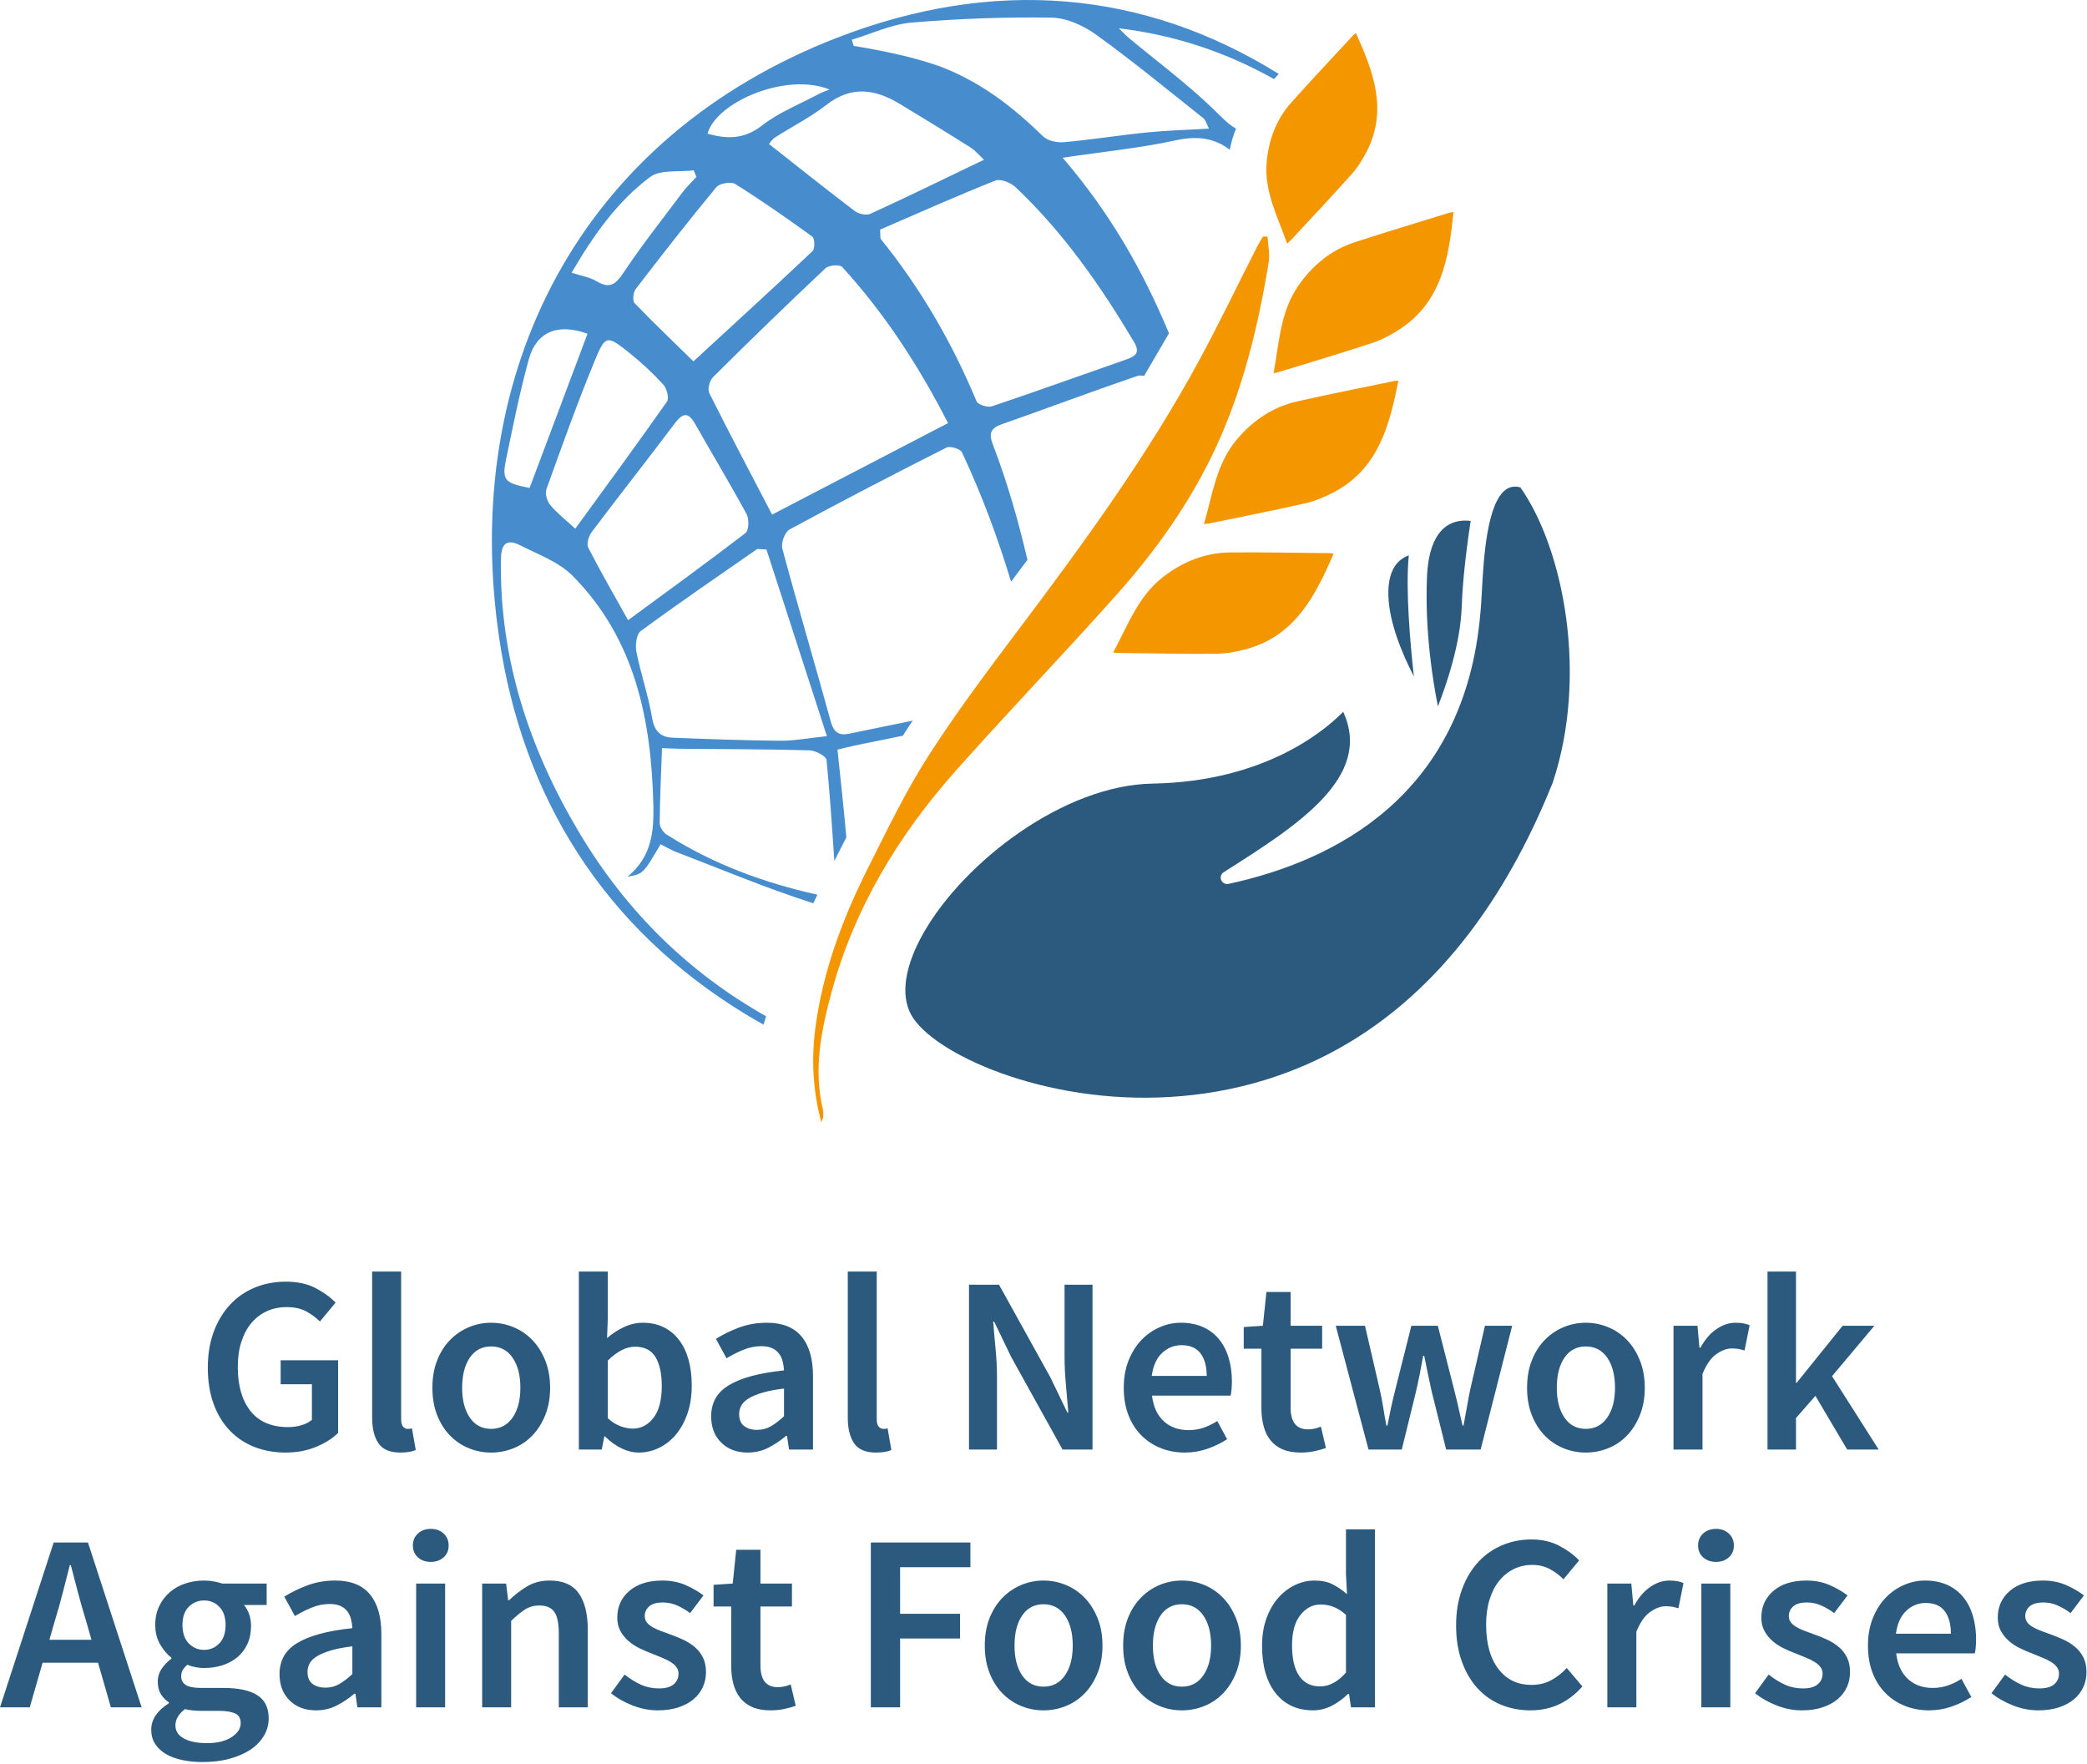 <svg width="839" height="709" viewBox="0 0 839 709" fill="none" xmlns="http://www.w3.org/2000/svg">
<g clip-path="url(#clip0_34_24)">
<path fill-rule="evenodd" clip-rule="evenodd" d="M463.312 315.005C508.256 314.221 532.413 293.861 539.984 286.144C552.079 312.497 521.516 331.872 491.938 350.631C490.874 351.292 490.449 352.636 490.93 353.778C491.4 354.943 492.61 355.592 493.853 355.323C536.613 346.117 588.881 319.765 595.119 246.52L595.276 244.829C595.455 242.937 595.578 240.417 595.746 237.482C596.407 225.107 597.661 202.058 605.523 196.705C607.147 195.619 608.995 195.35 611.213 195.932C628.818 221.03 638.439 271.977 624.204 314.636C584.356 413.807 518.582 438.088 470.424 440.966C419.645 444.079 374.78 423.416 366.28 407.905C361.867 399.875 363.771 387.948 371.656 374.363C387.94 346.308 427.608 315.632 463.312 315.005ZM573.65 232.25C574.053 221.834 576.707 214.857 581.523 211.486C584.043 209.728 586.831 209.269 589.082 209.269C589.878 209.269 590.617 209.313 591.222 209.403C590.314 215.361 588.052 231.029 587.638 243.696C587.156 258.558 581.657 274.808 578.062 283.947C575.957 273.475 572.798 253.641 573.65 232.25ZM562.038 226.01C563.438 224.542 565.028 223.714 566.361 223.255C564.995 236.694 566.887 258.219 568.388 271.905C563.875 263.158 558.521 250.593 558.152 239.718C557.916 233.547 559.227 228.944 562.038 226.01Z" fill="#2B5A7E"/>
<path d="M203.566 184.062C206.343 170.746 208.997 157.385 212.637 144.293C215.706 133.283 224.307 129.868 236.19 134.157C228.305 155.167 220.6 175.674 212.906 196.146C202.67 194.164 201.673 193.1 203.566 184.062ZM261.377 71.149C265.544 68.046 272.947 69.245 278.871 68.472C279.229 69.357 279.599 70.242 279.969 71.115C278.087 73.176 276.038 75.102 274.38 77.32C266.372 87.993 258.074 98.487 250.693 109.563C247.513 114.345 245.138 116.227 239.83 113.057C237.164 111.444 233.827 110.952 229.795 109.63C238.508 94.724 248.016 81.105 261.377 71.149ZM333.457 35.993C331.979 36.609 330.434 37.102 329.022 37.853C321.373 41.94 313.063 45.199 306.321 50.463C299.131 56.085 292.243 55.906 284.426 53.745C287.987 40.899 316.289 28.949 333.457 35.993ZM361.68 41.75C371.233 47.507 380.742 53.33 390.149 59.288C392.232 60.599 393.856 62.637 395.57 64.216C379.711 71.832 364.894 79.089 349.909 85.954C348.274 86.716 345.138 85.988 343.582 84.801C332.169 76.144 320.981 67.206 309.177 57.911C309.278 57.788 310.207 56.175 311.585 55.268C318.439 50.833 325.864 47.137 332.27 42.142C342.283 34.325 351.847 35.803 361.68 41.75ZM366.44 9.081C385.132 7.502 403.969 6.808 422.717 7.088C428.799 7.188 435.63 10.302 440.704 13.975C455.476 24.626 469.554 36.24 483.822 47.574C484.718 48.268 485.009 49.735 486.017 51.706C477.113 52.233 469.05 52.434 461.064 53.241C449.955 54.361 438.901 56.153 427.78 57.149C425.002 57.407 421.194 56.623 419.335 54.82C407.676 43.464 395.57 33.899 379.879 27.471C379.879 27.471 368.411 22.487 343.19 18.455C342.943 17.626 342.686 16.798 342.439 15.969C350.425 13.583 358.309 9.775 366.44 9.081ZM455.901 137.494C458.455 141.817 456.484 143.217 452.743 144.517C434.757 150.777 416.838 157.273 398.773 163.332C397.059 163.914 393.173 162.705 392.613 161.361C382.78 137.808 370.147 115.958 354.098 96.101C353.829 95.754 353.997 95.048 353.807 92.305C369.173 85.663 384.549 78.798 400.173 72.582C402.267 71.753 406.411 73.467 408.36 75.337C427.533 93.48 442.462 114.916 455.901 137.494ZM310.386 206.864C301.774 190.322 293.251 174.24 285.12 157.967C284.359 156.41 285.311 152.939 286.677 151.583C301.539 136.811 316.591 122.196 331.867 107.827C333.189 106.573 337.59 106.248 338.576 107.334C355.767 126.138 369.464 147.328 381.122 170.085C357.178 182.539 333.827 194.679 310.386 206.864ZM332.427 295.934C324.722 296.729 319.2 297.826 313.679 297.782C299.254 297.647 284.829 297.121 270.404 296.55C265.409 296.359 263.013 293.795 262.117 288.396C260.638 279.571 257.637 271.015 255.879 262.212C255.341 259.524 255.789 255.022 257.525 253.734C272.879 242.434 288.626 231.671 304.272 220.796C304.619 220.539 305.324 220.796 308.124 220.897C315.908 244.92 323.904 269.637 332.427 295.934ZM236.459 220.124C235.697 218.635 236.671 215.488 237.859 213.897C248.856 199.293 260.179 184.935 271.177 170.32C274.358 166.098 276.586 165.336 279.465 170.443C286.319 182.55 293.52 194.466 300.139 206.685C301.203 208.656 301.068 213.214 299.713 214.267C284.191 226.183 268.332 237.663 252.496 249.31C247.098 239.623 241.532 229.991 236.459 220.124ZM255.52 116.249C266.137 102.418 276.866 88.665 287.987 75.236C289.287 73.68 293.901 72.918 295.592 73.982C306.187 80.623 316.457 87.78 326.57 95.127C327.566 95.855 327.656 100.01 326.637 100.962C310.666 116.036 294.427 130.853 278.77 145.267C271.278 137.942 263.035 130.08 255.139 121.882C254.232 120.942 254.523 117.548 255.52 116.249ZM221.239 203.045C219.951 201.5 219.01 198.464 219.648 196.717C225.92 179.269 232.18 161.786 239.236 144.651C243.358 134.65 244.141 134.751 252.989 141.84C257.883 145.748 262.509 150.049 266.72 154.674C268.108 156.198 269.049 160.117 268.108 161.473C256.248 178.373 243.996 195.015 231.262 212.531C227.454 209.014 223.982 206.327 221.239 203.045ZM306.937 411.893C307.295 410.773 307.631 409.653 307.99 408.545C277.337 391.23 251.948 366.882 232.584 334.236C212.615 300.548 200.923 264.9 201.359 225.511C201.415 219.464 202.86 216.025 209.3 219.296C216.479 222.958 224.677 225.914 230.153 231.436C255.453 256.948 261.881 289.572 262.665 323.932C262.889 334.337 261.96 344.506 252.284 352.413C258.533 351.338 258.533 351.338 265.566 339.376C267.616 340.407 269.643 341.65 271.827 342.49C290.138 349.512 308.27 357.139 326.906 363.097C326.928 363.097 326.928 363.097 326.939 363.119C327.387 362.235 327.779 361.339 328.227 360.465C328.362 360.185 328.485 359.928 328.619 359.659C307.06 354.877 286.711 347.384 268.008 335.49C266.63 334.605 265.208 332.478 265.208 330.932C265.275 321.188 265.756 311.445 266.137 300.738C268.086 300.817 270.987 300.973 273.876 301.007C291.056 301.175 308.236 301.153 325.405 301.634C327.835 301.701 332.136 303.952 332.281 305.52C333.603 319.027 334.521 332.567 335.406 346.13C337.008 342.938 338.632 339.78 340.244 336.61C339.225 324.918 337.892 313.248 336.672 301.354C339.248 300.738 341.342 300.178 343.447 299.741C349.954 298.409 356.472 297.087 362.979 295.754C363.237 295.34 363.483 294.903 363.752 294.489C364.771 292.887 365.869 291.308 366.91 289.696C358.399 291.443 349.876 293.179 341.364 294.937C337.03 295.822 335.137 294.31 333.928 289.875C327.6 266.748 320.735 243.755 314.508 220.572C313.903 218.344 315.482 213.897 317.364 212.878C338.217 201.556 359.295 190.636 380.484 179.929C381.951 179.19 386.084 180.456 386.722 181.844C394.651 198.722 401.102 216.104 406.467 233.844C408.662 230.909 410.846 227.998 413.041 225.063C409.401 209.339 404.921 193.805 399.109 178.585C397.485 174.352 398.146 172.168 402.625 170.589C420.881 164.172 439.013 157.351 457.324 151.102C457.996 150.867 458.948 150.923 459.933 151.147L469.946 133.989C459.642 109.305 446.707 86.134 427.208 63.41C443.996 60.89 458.567 59.512 472.757 56.388C481.817 54.394 488.716 55.794 494.383 60.218C494.954 57.261 495.772 54.417 496.914 51.718C493.487 49.802 490.732 46.678 487.551 43.632C477.035 33.496 465.186 24.716 453.919 15.342C452.452 14.121 451.164 12.699 449.787 11.377C472.622 14.11 493.252 21.165 512.168 31.794C512.806 31.099 513.433 30.405 514.072 29.722C459.62 -4.168 399.378 -9.096 336.862 15.039C233.267 55.033 184.93 149.523 200.665 256.399C210.129 320.696 242.753 372.997 299.736 407.716C302.11 409.172 304.518 410.538 306.937 411.893Z" fill="#478DCE"/>
<path fill-rule="evenodd" clip-rule="evenodd" d="M511.986 150.045C514.293 137.636 514.674 125.271 522.021 114.755C527.733 106.591 535.079 100.52 544.554 97.407C557.21 93.241 569.988 89.455 582.711 85.513C583.181 85.368 583.685 85.334 584.312 85.244C582.465 103.578 579.642 121.296 562.653 132.383C559.248 134.612 555.53 136.594 551.688 137.86C539.234 141.97 526.635 145.699 514.092 149.563C513.61 149.697 513.117 149.787 511.986 150.045ZM517.451 97.933C513.599 87.036 508.223 77.035 509.209 65.332C509.993 56.215 513.039 48.028 519.12 41.208C527.251 32.092 535.651 23.21 543.949 14.228C544.263 13.904 544.655 13.657 545.103 13.288C552.047 28.687 557.938 44.041 549.56 60.661C547.88 63.965 545.842 67.269 543.367 70.035C535.359 79.017 527.094 87.764 518.907 96.578C518.594 96.925 518.235 97.205 517.451 97.933ZM484.012 210.69C487.484 198.561 489.041 186.286 497.339 176.531C503.813 168.927 511.697 163.596 521.418 161.378C534.41 158.433 547.491 155.88 560.538 153.158C561.02 153.068 561.535 153.08 562.162 153.046C558.589 171.122 554.087 188.492 536.123 197.922C532.528 199.815 528.642 201.439 524.689 202.335C511.888 205.247 499.008 207.756 486.151 210.41C485.67 210.511 485.177 210.544 484.012 210.69ZM447.517 262.317C453.487 251.207 457.619 239.537 467.8 231.765C475.729 225.706 484.576 222.167 494.544 222.077C507.871 221.965 521.199 222.245 534.526 222.357C535.008 222.357 535.501 222.492 536.128 222.581C528.792 239.493 520.706 255.508 501.152 260.906C497.221 261.992 493.088 262.754 489.045 262.799C475.919 262.911 462.793 262.631 449.668 262.496C449.175 262.496 448.682 262.407 447.517 262.317ZM509.575 95.147C509.765 98.608 510.56 102.158 510.012 105.484C505.823 131.142 499.742 156.274 488.721 180.028C478.575 201.889 464.743 221.264 448.84 239.128C427.651 262.893 405.588 285.829 384.432 309.606C361.193 335.701 343.374 365.167 334.224 399.112C330.159 414.209 326.99 429.81 330.753 445.691C330.999 446.733 330.965 447.852 330.954 448.928C330.954 449.376 330.652 449.812 330.148 451.1C326.687 437.941 326.15 425.442 327.83 412.91C330.853 390.31 338.738 369.198 348.941 348.95C356.556 333.819 363.937 318.42 373.031 304.185C384.309 286.557 396.942 269.758 409.53 253.026C435.748 218.207 461.417 183.041 482.215 144.615C490.368 129.541 497.782 114.052 505.577 98.764C506.215 97.51 507.01 96.323 507.738 95.102C508.343 95.113 508.97 95.136 509.575 95.147Z" fill="#F39600"/>
<path fill-rule="evenodd" clip-rule="evenodd" d="M0 686.349L21.581 620.073H35.361L56.942 686.349H44.578L39.417 668.414H17.124L11.954 686.349H0ZM22.187 651.086L19.86 659.188H36.779L34.452 651.086C33.365 647.574 32.331 643.955 31.359 640.237C30.379 636.52 29.416 632.839 28.471 629.193H28.061C27.116 632.91 26.171 636.6 25.226 640.29C24.281 643.971 23.265 647.574 22.187 651.086ZM81.468 708.333C78.49 708.333 75.736 708.057 73.204 707.522C70.673 706.978 68.498 706.167 66.671 705.089C64.843 704.01 63.408 702.655 62.365 701.042C61.313 699.419 60.796 697.521 60.796 695.355C60.796 693.26 61.394 691.326 62.615 689.534C63.836 687.742 65.583 686.138 67.883 684.72V684.319C66.599 683.508 65.539 682.431 64.692 681.076C63.845 679.721 63.426 678.035 63.426 676.003C63.426 674.05 63.988 672.278 65.102 670.682C66.216 669.104 67.482 667.802 68.899 666.786V666.385C67.205 665.092 65.708 663.318 64.389 661.063C63.069 658.799 62.41 656.179 62.41 653.211C62.41 650.376 62.954 647.836 64.032 645.607C65.111 643.379 66.555 641.497 68.346 639.982C70.129 638.466 72.206 637.308 74.577 636.542C76.939 635.766 79.435 635.373 82.074 635.373C83.429 635.373 84.721 635.489 85.969 635.73C87.226 635.97 88.358 636.248 89.365 636.586H107.202V645.206H98.083C98.894 646.151 99.563 647.344 100.116 648.797C100.641 650.25 100.918 651.865 100.918 653.612C100.918 656.384 100.428 658.817 99.447 660.902C98.466 662.997 97.129 664.754 95.445 666.172C93.76 667.589 91.763 668.684 89.472 669.424C87.173 670.164 84.703 670.539 82.074 670.539C80.995 670.539 79.872 670.441 78.731 670.227C77.581 670.022 76.431 669.683 75.281 669.219C74.542 669.897 73.953 670.574 73.508 671.243C73.071 671.92 72.848 672.829 72.848 673.979C72.848 675.405 73.445 676.521 74.622 677.323C75.807 678.134 77.911 678.544 80.96 678.544H89.775C95.783 678.544 100.329 679.498 103.396 681.432C106.48 683.349 108.013 686.476 108.013 690.8C108.013 693.233 107.389 695.533 106.141 697.69C104.884 699.847 103.111 701.711 100.82 703.271C98.52 704.822 95.73 706.051 92.459 706.961C89.178 707.879 85.524 708.333 81.468 708.333ZM82.074 663.238C84.436 663.238 86.459 662.382 88.153 660.662C89.838 658.933 90.685 656.455 90.685 653.211C90.685 650.1 89.856 647.684 88.198 645.964C86.549 644.243 84.507 643.378 82.074 643.378C79.64 643.378 77.581 644.225 75.896 645.909C74.203 647.603 73.356 650.037 73.356 653.211C73.356 656.455 74.203 658.933 75.896 660.662C77.581 662.382 79.64 663.238 82.074 663.238ZM83.286 700.74C87.342 700.74 90.596 699.936 93.065 698.35C95.534 696.763 96.764 694.882 96.764 692.725C96.764 690.764 96.006 689.445 94.491 688.776C92.967 688.099 90.792 687.76 87.948 687.76H81.156C78.455 687.76 76.2 687.52 74.372 687.057C71.796 689.009 70.521 691.21 70.521 693.634C70.521 695.872 71.653 697.61 73.918 698.858C76.173 700.106 79.302 700.74 83.286 700.74ZM127.067 687.555C122.663 687.555 119.124 686.226 116.424 683.561C113.723 680.887 112.368 677.357 112.368 672.971C112.368 670.332 112.929 667.989 114.044 665.93C115.158 663.862 116.914 662.096 119.312 660.607C121.709 659.128 124.749 657.871 128.431 656.855C132.112 655.838 136.515 655.063 141.659 654.519C141.587 653.245 141.4 652.006 141.097 650.829C140.794 649.652 140.286 648.591 139.573 647.682C138.869 646.773 137.942 646.06 136.792 645.561C135.642 645.053 134.225 644.803 132.54 644.803C130.097 644.803 127.717 645.267 125.391 646.22C123.055 647.165 120.782 648.315 118.554 649.652L114.293 641.854C117.065 640.098 120.167 638.581 123.617 637.298C127.067 636.014 130.775 635.372 134.759 635.372C140.981 635.372 145.625 637.208 148.701 640.899C151.767 644.58 153.309 649.893 153.309 656.855V686.342H143.682L142.871 680.87H142.461C140.233 682.768 137.853 684.345 135.321 685.638C132.789 686.912 130.035 687.555 127.067 687.555ZM130.811 678.435C132.834 678.435 134.679 677.972 136.328 677.018C137.986 676.073 139.76 674.727 141.659 672.971V661.82C138.272 662.221 135.437 662.775 133.146 663.443C130.846 664.121 128.992 664.877 127.566 665.724C126.149 666.571 125.141 667.526 124.526 668.604C123.92 669.683 123.617 670.841 123.617 672.053C123.617 674.281 124.295 675.904 125.649 676.92C126.995 677.936 128.716 678.435 130.811 678.435ZM167.298 636.584H178.948V686.342H167.298V636.584ZM173.172 627.876C171.077 627.876 169.357 627.269 168.002 626.048C166.647 624.836 165.979 623.25 165.979 621.289C165.979 619.328 166.647 617.723 168.002 616.475C169.357 615.227 171.077 614.604 173.172 614.604C175.267 614.604 176.987 615.227 178.342 616.475C179.688 617.723 180.366 619.328 180.366 621.289C180.366 623.25 179.688 624.836 178.342 626.048C176.987 627.269 175.267 627.876 173.172 627.876ZM193.838 686.345V636.587H203.465L204.276 643.273H204.686C206.906 641.115 209.322 639.262 211.924 637.711C214.527 636.151 217.549 635.375 220.99 635.375C226.329 635.375 230.216 637.077 232.649 640.483C235.074 643.897 236.295 648.781 236.295 655.128V686.345H224.645V656.652C224.645 652.534 224.038 649.619 222.817 647.943C221.605 646.25 219.608 645.404 216.845 645.404C214.679 645.404 212.771 645.93 211.113 646.982C209.464 648.025 207.583 649.557 205.489 651.589V686.345H193.838ZM264.467 687.555C261.018 687.555 257.63 686.896 254.279 685.586C250.936 684.267 248.048 682.626 245.623 680.674L251.096 673.169C253.325 674.925 255.536 676.288 257.728 677.277C259.921 678.258 262.301 678.74 264.868 678.74C267.569 678.74 269.566 678.187 270.85 677.063C272.133 675.958 272.775 674.524 272.775 672.768C272.775 671.752 272.472 670.859 271.866 670.084C271.26 669.299 270.449 668.605 269.432 668.008C268.416 667.393 267.266 666.83 265.992 666.331C264.699 665.823 263.416 665.297 262.141 664.753C260.51 664.156 258.861 663.444 257.167 662.633C255.482 661.822 253.976 660.84 252.665 659.69C251.346 658.54 250.259 657.212 249.421 655.688C248.574 654.164 248.155 652.363 248.155 650.268C248.155 645.883 249.768 642.299 253.013 639.527C256.258 636.764 260.679 635.373 266.295 635.373C269.735 635.373 272.837 635.989 275.619 637.193C278.382 638.414 280.78 639.803 282.812 641.354L277.437 648.451C275.672 647.167 273.907 646.142 272.115 645.349C270.324 644.582 268.452 644.19 266.491 644.19C263.995 644.19 262.159 644.706 260.973 645.758C259.788 646.81 259.199 648.103 259.199 649.654C259.199 650.67 259.484 651.534 260.064 652.247C260.634 652.951 261.392 653.585 262.337 654.12C263.282 654.664 264.378 655.162 265.635 655.634C266.883 656.116 268.184 656.579 269.53 657.061C271.224 657.667 272.909 658.354 274.602 659.13C276.287 659.914 277.829 660.876 279.211 662.026C280.593 663.176 281.716 664.575 282.554 666.233C283.392 667.882 283.819 669.861 283.819 672.152C283.819 674.327 283.392 676.324 282.554 678.188C281.716 680.041 280.477 681.672 278.854 683.045C277.232 684.435 275.209 685.524 272.775 686.344C270.342 687.155 267.569 687.555 264.467 687.555ZM309.765 687.555C306.859 687.555 304.408 687.119 302.42 686.237C300.414 685.363 298.792 684.132 297.553 682.545C296.305 680.959 295.387 679.06 294.816 676.867C294.237 674.674 293.952 672.223 293.952 669.522V645.811H286.865V637.094L294.558 636.586L295.975 623.009H305.709V636.586H318.376V645.811H305.709V669.522C305.709 675.334 308.036 678.24 312.707 678.24C313.58 678.24 314.472 678.133 315.381 677.938C316.299 677.723 317.119 677.465 317.868 677.126L319.891 685.737C318.536 686.2 317.012 686.629 315.283 687.003C313.562 687.378 311.717 687.555 309.765 687.555ZM350.09 686.345V620.07H390.113V630.009H361.847V648.746H385.959V658.677H361.847V686.345H350.09ZM419.5 687.553C416.389 687.553 413.42 686.992 410.586 685.833C407.751 684.683 405.228 682.999 403.036 680.771C400.843 678.542 399.105 675.805 397.821 672.569C396.529 669.315 395.896 665.643 395.896 661.516C395.896 657.398 396.529 653.716 397.821 650.471C399.105 647.236 400.843 644.5 403.036 642.263C405.228 640.034 407.751 638.332 410.586 637.146C413.42 635.97 416.389 635.371 419.5 635.371C422.602 635.371 425.597 635.97 428.467 637.146C431.337 638.332 433.851 640.034 436.026 642.263C438.174 644.5 439.921 647.236 441.232 650.471C442.551 653.716 443.211 657.398 443.211 661.516C443.211 665.643 442.551 669.315 441.232 672.569C439.921 675.805 438.174 678.542 436.026 680.771C433.851 682.999 431.337 684.683 428.467 685.833C425.597 686.992 422.602 687.553 419.5 687.553ZM419.5 678.034C423.145 678.034 426.016 676.536 428.119 673.523C430.196 670.519 431.257 666.516 431.257 661.516C431.257 656.453 430.196 652.415 428.119 649.411C426.016 646.398 423.145 644.901 419.5 644.901C415.854 644.901 412.993 646.398 410.933 649.411C408.874 652.415 407.849 656.453 407.849 661.516C407.849 666.516 408.874 670.519 410.933 673.523C412.993 676.536 415.854 678.034 419.5 678.034ZM475.13 687.553C472.019 687.553 469.042 686.992 466.208 685.833C463.373 684.683 460.85 682.999 458.666 680.771C456.465 678.542 454.726 675.805 453.452 672.569C452.159 669.315 451.526 665.643 451.526 661.516C451.526 657.398 452.159 653.716 453.452 650.471C454.726 647.236 456.465 644.5 458.666 642.263C460.85 640.034 463.373 638.332 466.208 637.146C469.042 635.97 472.019 635.371 475.13 635.371C478.241 635.371 481.228 635.97 484.098 637.146C486.968 638.332 489.482 640.034 491.648 642.263C493.805 644.5 495.552 647.236 496.862 650.471C498.182 653.716 498.841 657.398 498.841 661.516C498.841 665.643 498.182 669.315 496.862 672.569C495.552 675.805 493.805 678.542 491.648 680.771C489.482 682.999 486.968 684.683 484.098 685.833C481.228 686.992 478.241 687.553 475.13 687.553ZM475.13 678.034C478.776 678.034 481.646 676.536 483.741 673.523C485.836 670.519 486.879 666.516 486.879 661.516C486.879 656.453 485.836 652.415 483.741 649.411C481.646 646.398 478.776 644.901 475.13 644.901C471.485 644.901 468.623 646.398 466.564 649.411C464.496 652.415 463.48 656.453 463.48 661.516C463.48 666.516 464.496 670.519 466.564 673.523C468.623 676.536 471.485 678.034 475.13 678.034ZM527.826 687.552C521.541 687.552 516.559 685.279 512.886 680.724C509.205 676.16 507.359 669.761 507.359 661.516C507.359 657.469 507.948 653.813 509.133 650.569C510.31 647.333 511.879 644.596 513.84 642.368C515.801 640.13 518.047 638.419 520.579 637.198C523.11 635.985 525.731 635.38 528.432 635.38C531.267 635.38 533.664 635.861 535.625 636.841C537.587 637.822 539.539 639.159 541.509 640.844L541.099 632.839V614.797H552.758V686.341H543.122L542.311 680.966H541.91C540.091 682.802 537.952 684.352 535.527 685.636C533.094 686.911 530.527 687.552 527.826 687.552ZM530.66 677.935C534.378 677.935 537.854 676.08 541.099 672.354V649.151C539.343 647.6 537.64 646.523 535.973 645.917C534.324 645.301 532.657 644.997 530.963 644.997C527.728 644.997 524.991 646.416 522.754 649.25C520.525 652.094 519.411 656.149 519.411 661.417C519.411 666.819 520.383 670.919 522.308 673.727C524.233 676.535 527.015 677.935 530.66 677.935ZM615.268 687.555C611.078 687.555 607.165 686.816 603.519 685.328C599.864 683.848 596.709 681.646 594.035 678.74C591.369 675.843 589.257 672.26 587.706 668.008C586.146 663.747 585.37 658.888 585.37 653.406C585.37 648.004 586.173 643.155 587.759 638.867C589.346 634.58 591.503 630.943 594.24 627.975C596.976 624.997 600.185 622.742 603.867 621.191C607.548 619.631 611.479 618.857 615.669 618.857C619.858 618.857 623.575 619.703 626.829 621.388C630.065 623.082 632.73 625.043 634.825 627.271L628.549 634.865C626.784 633.118 624.903 631.719 622.862 630.659C620.839 629.625 618.548 629.089 615.981 629.089C613.271 629.089 610.793 629.651 608.538 630.766C606.273 631.88 604.312 633.467 602.654 635.526C600.996 637.585 599.713 640.098 598.804 643.076C597.885 646.044 597.44 649.396 597.44 653.104C597.44 660.672 599.071 666.598 602.351 670.886C605.623 675.183 610.062 677.323 615.669 677.323C618.646 677.323 621.276 676.699 623.575 675.451C625.875 674.203 627.97 672.563 629.86 670.539L636.144 677.938C633.434 681.039 630.35 683.429 626.873 685.078C623.388 686.727 619.52 687.555 615.268 687.555ZM646.17 686.345V636.587H655.806L656.617 645.404H657.018C658.766 642.159 660.905 639.68 663.41 637.951C665.897 636.231 668.464 635.375 671.102 635.375C673.465 635.375 675.363 635.714 676.781 636.391L674.748 646.526C673.875 646.25 673.046 646.045 672.315 645.911C671.566 645.777 670.666 645.706 669.587 645.706C667.626 645.706 665.567 646.464 663.41 647.988C661.244 649.503 659.381 652.161 657.839 655.94V686.345H646.17ZM683.965 636.584H695.607V686.342H683.965V636.584ZM689.848 627.876C687.754 627.876 686.033 627.269 684.678 626.048C683.323 624.836 682.655 623.25 682.655 621.289C682.655 619.328 683.323 617.723 684.678 616.475C686.033 615.227 687.754 614.604 689.848 614.604C691.943 614.604 693.655 615.227 695.01 616.475C696.364 617.723 697.033 619.328 697.033 621.289C697.033 623.25 696.364 624.836 695.01 626.048C693.655 627.269 691.943 627.876 689.848 627.876ZM724.388 687.555C720.947 687.555 717.551 686.896 714.217 685.586C710.866 684.267 707.977 682.626 705.553 680.674L711.017 673.169C713.246 674.925 715.456 676.288 717.658 677.277C719.842 678.258 722.231 678.74 724.807 678.74C727.499 678.74 729.496 678.187 730.779 677.063C732.063 675.958 732.705 674.524 732.705 672.768C732.705 671.752 732.402 670.859 731.795 670.084C731.18 669.299 730.369 668.605 729.362 668.008C728.346 667.393 727.187 666.83 725.912 666.331C724.629 665.823 723.345 665.297 722.061 664.753C720.439 664.156 718.781 663.444 717.096 662.633C715.412 661.822 713.905 660.84 712.586 659.69C711.267 658.54 710.188 657.212 709.341 655.688C708.503 654.164 708.076 652.363 708.076 650.268C708.076 645.883 709.707 642.299 712.943 639.527C716.178 636.764 720.608 635.373 726.224 635.373C729.656 635.373 732.767 635.989 735.53 637.193C738.311 638.414 740.709 639.803 742.742 641.354L737.367 648.451C735.602 647.167 733.828 646.142 732.045 645.349C730.253 644.582 728.381 644.19 726.42 644.19C723.924 644.19 722.079 644.706 720.894 645.758C719.717 646.81 719.129 648.103 719.129 649.654C719.129 650.67 719.414 651.534 719.993 652.247C720.555 652.951 721.322 653.585 722.266 654.12C723.202 654.664 724.308 655.162 725.565 655.634C726.804 656.116 728.114 656.579 729.46 657.061C731.154 657.667 732.829 658.354 734.523 659.13C736.217 659.914 737.75 660.876 739.132 662.026C740.522 663.176 741.636 664.575 742.483 666.233C743.33 667.882 743.74 669.861 743.74 672.152C743.74 674.327 743.33 676.324 742.483 678.188C741.636 680.041 740.406 681.672 738.784 683.045C737.17 684.435 735.138 685.524 732.705 686.344C730.271 687.155 727.499 687.555 724.388 687.555ZM775.475 687.555C772.026 687.555 768.817 686.958 765.83 685.781C762.862 684.605 760.259 682.901 758.031 680.673C755.802 678.435 754.064 675.726 752.807 672.508C751.559 669.299 750.944 665.636 750.944 661.518C750.944 657.471 751.586 653.815 752.87 650.57C754.153 647.335 755.856 644.589 757.986 642.37C760.117 640.132 762.559 638.413 765.331 637.201C768.103 635.988 770.938 635.372 773.835 635.372C777.213 635.372 780.191 635.953 782.758 637.094C785.325 638.243 787.473 639.866 789.203 641.961C790.914 644.055 792.216 646.559 793.098 649.456C793.972 652.362 794.408 655.535 794.408 658.985C794.408 660.126 794.355 661.214 794.266 662.221C794.159 663.237 794.043 664.048 793.909 664.654H762.292C762.826 669.12 764.404 672.552 767.007 674.941C769.601 677.339 772.935 678.542 776.982 678.542C779.139 678.542 781.153 678.221 783.008 677.579C784.871 676.938 786.716 676.047 788.534 674.888L792.492 682.188C790.121 683.739 787.491 685.023 784.576 686.039C781.67 687.055 778.631 687.555 775.475 687.555ZM762.194 656.758H784.282C784.282 652.907 783.453 649.884 781.804 647.682C780.137 645.489 777.597 644.393 774.147 644.393C771.17 644.393 768.567 645.445 766.347 647.531C764.11 649.626 762.728 652.702 762.194 656.758ZM819.432 687.555C816 687.555 812.603 686.896 809.261 685.586C805.909 684.267 803.03 682.626 800.596 680.674L806.061 673.169C808.289 674.925 810.5 676.288 812.702 677.277C814.894 678.258 817.274 678.74 819.85 678.74C822.542 678.74 824.539 678.187 825.832 677.063C827.106 675.958 827.748 674.524 827.748 672.768C827.748 671.752 827.445 670.859 826.839 670.084C826.224 669.299 825.413 668.605 824.405 668.008C823.389 667.393 822.23 666.83 820.965 666.331C819.672 665.823 818.389 665.297 817.114 664.753C815.483 664.156 813.825 663.444 812.14 662.633C810.455 661.822 808.958 660.84 807.63 659.69C806.31 658.54 805.241 657.212 804.394 655.688C803.547 654.164 803.128 652.363 803.128 650.268C803.128 645.883 804.75 642.299 807.986 639.527C811.222 636.764 815.661 635.373 821.268 635.373C824.709 635.373 827.811 635.989 830.592 637.193C833.355 638.414 835.753 639.803 837.785 641.354L832.41 648.451C830.654 647.167 828.88 646.142 827.089 645.349C825.306 644.582 823.425 644.19 821.464 644.19C818.968 644.19 817.132 644.706 815.955 645.758C814.761 646.81 814.172 648.103 814.172 649.654C814.172 650.67 814.458 651.534 815.037 652.247C815.599 652.951 816.365 653.585 817.31 654.12C818.264 654.664 819.36 655.162 820.608 655.634C821.856 656.116 823.158 656.579 824.504 657.061C826.197 657.667 827.873 658.354 829.567 659.13C831.26 659.914 832.802 660.876 834.184 662.026C835.566 663.176 836.68 664.575 837.527 666.233C838.374 667.882 838.792 669.861 838.792 672.152C838.792 674.327 838.374 676.324 837.527 678.188C836.68 680.041 835.45 681.672 833.827 683.045C832.214 684.435 830.182 685.524 827.748 686.344C825.315 687.155 822.542 687.555 819.432 687.555Z" fill="#2B5A7E"/>
<path fill-rule="evenodd" clip-rule="evenodd" d="M114.751 583.924C110.294 583.924 106.158 583.175 102.334 581.696C98.519 580.207 95.212 578.014 92.413 575.108C89.605 572.202 87.421 568.628 85.87 564.367C84.319 560.115 83.543 555.248 83.543 549.775C83.543 544.373 84.354 539.524 85.968 535.236C87.59 530.949 89.81 527.312 92.609 524.343C95.408 521.366 98.724 519.111 102.539 517.56C106.354 516 110.463 515.225 114.849 515.225C119.582 515.225 123.585 516.08 126.856 517.81C130.136 519.53 132.819 521.473 134.914 523.63L128.63 531.234C126.945 529.612 125.064 528.239 123.005 527.125C120.946 526.019 118.361 525.458 115.259 525.458C112.282 525.458 109.599 526.019 107.201 527.125C104.803 528.239 102.744 529.834 101.023 531.894C99.303 533.953 97.966 536.466 97.021 539.435C96.067 542.412 95.595 545.755 95.595 549.472C95.595 557.04 97.306 562.967 100.72 567.255C104.125 571.543 109.18 573.691 115.865 573.691C117.755 573.691 119.547 573.432 121.231 572.924C122.925 572.425 124.307 571.694 125.394 570.749V556.46H112.825V546.833H135.93V576.017C133.702 578.255 130.742 580.118 127.061 581.642C123.379 583.166 119.279 583.924 114.751 583.924ZM160.961 583.924C156.763 583.924 153.83 582.676 152.137 580.18C150.452 577.675 149.605 574.261 149.605 569.938V511.169H161.264V570.553C161.264 571.97 161.532 572.969 162.076 573.539C162.61 574.11 163.19 574.395 163.796 574.395H164.554C164.794 574.395 165.142 574.333 165.614 574.199L167.139 582.908C165.588 583.585 163.529 583.924 160.961 583.924ZM197.439 583.928C194.328 583.928 191.36 583.349 188.516 582.199C185.681 581.058 183.168 579.365 180.966 577.136C178.773 574.908 177.035 572.171 175.751 568.926C174.468 565.682 173.826 562 173.826 557.882C173.826 553.764 174.468 550.082 175.751 546.838C177.035 543.593 178.773 540.856 180.966 538.628C183.168 536.4 185.681 534.697 188.516 533.511C191.36 532.335 194.328 531.738 197.439 531.738C200.541 531.738 203.527 532.335 206.406 533.511C209.276 534.697 211.79 536.4 213.956 538.628C216.113 540.856 217.852 543.593 219.171 546.838C220.49 550.082 221.15 553.764 221.15 557.882C221.15 562 220.49 565.682 219.171 568.926C217.852 572.171 216.113 574.908 213.956 577.136C211.79 579.365 209.276 581.058 206.406 582.199C203.527 583.349 200.541 583.928 197.439 583.928ZM197.439 574.399C201.085 574.399 203.955 572.893 206.05 569.889C208.144 566.885 209.196 562.883 209.196 557.882C209.196 552.819 208.144 548.781 206.05 545.768C203.955 542.764 201.085 541.267 197.439 541.267C193.784 541.267 190.932 542.764 188.873 545.768C186.813 548.781 185.788 552.819 185.788 557.882C185.788 562.883 186.813 566.885 188.873 569.889C190.932 572.893 193.784 574.399 197.439 574.399ZM256.813 583.923C254.514 583.923 252.205 583.37 249.878 582.247C247.543 581.133 245.332 579.537 243.238 577.443H242.934L241.918 582.711H232.701V511.168H244.352V529.611L244.049 537.918C246.135 536.091 248.417 534.611 250.886 533.462C253.355 532.312 255.869 531.741 258.436 531.741C261.547 531.741 264.31 532.329 266.744 533.515C269.177 534.692 271.236 536.385 272.921 538.578C274.614 540.771 275.898 543.427 276.781 546.529C277.654 549.64 278.091 553.117 278.091 556.967C278.091 561.228 277.503 565.026 276.317 568.368C275.131 571.711 273.563 574.537 271.61 576.837C269.649 579.127 267.385 580.883 264.818 582.096C262.251 583.317 259.586 583.923 256.813 583.923ZM254.38 574.296C257.696 574.296 260.459 572.861 262.688 569.991C264.925 567.12 266.039 562.842 266.039 557.172C266.039 552.172 265.184 548.294 263.499 545.522C261.814 542.75 259.078 541.368 255.289 541.368C251.777 541.368 248.131 543.222 244.352 546.939V570.142C246.108 571.693 247.846 572.781 249.566 573.387C251.296 573.993 252.9 574.296 254.38 574.296ZM300.593 583.923C296.199 583.923 292.651 582.595 289.95 579.921C287.249 577.255 285.894 573.726 285.894 569.331C285.894 566.701 286.456 564.357 287.57 562.289C288.684 560.23 290.44 558.456 292.838 556.967C295.236 555.488 298.276 554.231 301.948 553.215C305.638 552.207 310.042 551.432 315.185 550.888C315.114 549.605 314.927 548.374 314.624 547.189C314.321 546.012 313.812 544.96 313.099 544.051C312.395 543.142 311.459 542.429 310.318 541.921C309.168 541.413 307.751 541.163 306.057 541.163C303.624 541.163 301.244 541.636 298.917 542.58C296.591 543.525 294.3 544.675 292.071 546.021L287.82 538.222C290.592 536.465 293.694 534.95 297.143 533.667C300.593 532.383 304.301 531.741 308.286 531.741C314.508 531.741 319.143 533.577 322.227 537.259C325.294 540.949 326.836 546.262 326.836 553.215V582.711H317.209L316.389 577.238H315.987C313.759 579.127 311.379 580.714 308.847 581.998C306.316 583.281 303.561 583.923 300.593 583.923ZM304.337 574.804C306.36 574.804 308.206 574.332 309.855 573.387C311.513 572.442 313.287 571.087 315.185 569.331V558.189C311.798 558.59 308.963 559.134 306.664 559.811C304.373 560.48 302.51 561.246 301.092 562.084C299.675 562.931 298.668 563.894 298.053 564.972C297.447 566.051 297.143 567.21 297.143 568.422C297.143 570.65 297.821 572.273 299.167 573.28C300.522 574.296 302.242 574.804 304.337 574.804ZM352.166 583.924C347.968 583.924 345.035 582.676 343.342 580.18C341.657 577.675 340.819 574.261 340.819 569.938V511.169H352.46V570.553C352.46 571.97 352.737 572.969 353.281 573.539C353.815 574.11 354.386 574.395 355.001 574.395H355.759C355.99 574.395 356.347 574.333 356.828 574.199L358.344 582.908C356.793 583.585 354.733 583.924 352.166 583.924ZM389.553 582.707V516.441H401.613L422.285 553.728L429.077 567.812H429.469C429.202 564.371 428.881 560.672 428.516 556.714C428.141 552.765 427.963 548.932 427.963 545.215V516.441H439.203V582.707H427.152L406.472 545.42L399.688 531.328H399.278C399.545 534.849 399.875 538.53 400.25 542.381C400.606 546.232 400.802 550.011 400.802 553.728V582.707H389.553ZM476.298 583.927C472.848 583.927 469.639 583.329 466.662 582.153C463.693 580.967 461.099 579.265 458.862 577.036C456.634 574.808 454.886 572.089 453.647 568.871C452.4 565.662 451.767 561.998 451.767 557.88C451.767 553.833 452.408 550.179 453.692 546.943C454.985 543.698 456.687 540.962 458.818 538.733C460.939 536.496 463.39 534.784 466.154 533.563C468.926 532.351 471.76 531.736 474.675 531.736C478.054 531.736 481.013 532.315 483.58 533.465C486.156 534.606 488.296 536.237 490.025 538.332C491.745 540.418 493.047 542.923 493.92 545.82C494.794 548.735 495.24 551.899 495.24 555.349C495.24 556.499 495.186 557.577 495.088 558.593C494.99 559.61 494.865 560.412 494.732 561.027H463.114C463.658 565.484 465.227 568.916 467.829 571.313C470.432 573.702 473.766 574.906 477.813 574.906C479.979 574.906 481.985 574.585 483.839 573.943C485.702 573.301 487.538 572.41 489.365 571.26L493.314 578.552C490.952 580.103 488.314 581.395 485.417 582.402C482.502 583.419 479.471 583.927 476.298 583.927ZM463.016 553.12H485.114C485.114 549.269 484.276 546.248 482.635 544.046C480.96 541.853 478.419 540.757 474.978 540.757C472.001 540.757 469.407 541.808 467.17 543.894C464.941 545.989 463.56 549.064 463.016 553.12ZM522.901 583.924C519.995 583.924 517.544 583.478 515.556 582.605C513.568 581.731 511.937 580.501 510.689 578.905C509.441 577.328 508.532 575.429 507.962 573.227C507.382 571.034 507.097 568.592 507.097 565.882V542.18H500.002V533.462L507.694 532.954L509.112 519.378H518.845V532.954H531.521V542.18H518.845V565.882C518.845 571.694 521.19 574.6 525.843 574.6C526.716 574.6 527.617 574.502 528.526 574.297C529.444 574.092 530.264 573.825 531.013 573.486L533.036 582.097C531.682 582.569 530.148 582.997 528.428 583.371C526.708 583.737 524.862 583.924 522.901 583.924ZM550.163 582.707L536.988 532.959H548.745L554.718 558.791C555.253 561.162 555.716 563.525 556.09 565.887C556.447 568.249 556.884 570.647 557.347 573.08H557.757C558.23 570.647 558.711 568.249 559.219 565.887C559.736 563.525 560.289 561.162 560.895 558.791L567.384 532.959H578.028L584.615 558.791C585.221 561.162 585.792 563.525 586.326 565.887C586.87 568.249 587.405 570.647 587.958 573.08H588.359C588.822 570.647 589.268 568.249 589.669 565.887C590.079 563.525 590.516 561.162 590.997 558.791L596.97 532.959H607.916L595.24 582.707H581.37L575.585 559.504C575.05 557.142 574.542 554.789 574.07 552.462C573.597 550.127 573.089 547.649 572.545 545.01H572.144C571.672 547.649 571.199 550.145 570.727 552.507C570.255 554.878 569.747 557.24 569.203 559.602L563.534 582.707H550.163ZM637.506 583.928C634.395 583.928 631.427 583.349 628.593 582.199C625.749 581.058 623.235 579.365 621.042 577.136C618.85 574.908 617.111 572.171 615.828 568.926C614.544 565.682 613.902 562 613.902 557.882C613.902 553.764 614.544 550.082 615.828 546.838C617.111 543.593 618.85 540.856 621.042 538.628C623.235 536.4 625.749 534.697 628.593 533.511C631.427 532.335 634.395 531.738 637.506 531.738C640.608 531.738 643.604 532.335 646.474 533.511C649.344 534.697 651.858 536.4 654.024 538.628C656.181 540.856 657.928 543.593 659.238 546.838C660.558 550.082 661.217 553.764 661.217 557.882C661.217 562 660.558 565.682 659.238 568.926C657.928 572.171 656.181 574.908 654.024 577.136C651.858 579.365 649.344 581.058 646.474 582.199C643.604 583.349 640.608 583.928 637.506 583.928ZM637.506 574.399C641.152 574.399 644.022 572.893 646.126 569.889C648.203 566.885 649.255 562.883 649.255 557.882C649.255 552.819 648.203 548.781 646.126 545.768C644.022 542.764 641.152 541.267 637.506 541.267C633.861 541.267 630.999 542.764 628.94 545.768C626.881 548.781 625.856 552.819 625.856 557.882C625.856 562.883 626.881 566.885 628.94 569.889C630.999 572.893 633.861 574.399 637.506 574.399ZM672.765 582.707V532.959H682.401L683.204 541.775H683.605C685.37 538.53 687.5 536.043 689.996 534.323C692.492 532.602 695.059 531.738 697.698 531.738C700.06 531.738 701.949 532.076 703.367 532.754L701.334 542.889C700.47 542.613 699.65 542.416 698.91 542.274C698.17 542.14 697.261 542.078 696.173 542.078C694.221 542.078 692.153 542.835 689.996 544.351C687.83 545.875 685.967 548.531 684.425 552.311V582.707H672.765ZM710.564 582.707V511.164H722.009V555.85H722.312L740.755 532.959H753.52L736.503 553.22L755.249 582.707H742.583L729.818 561.127L722.009 570.041V582.707H710.564Z" fill="#2B5A7E"/>
</g>
<defs>
<clipPath id="clip0_34_24">
<rect width="839" height="709" fill="white"/>
</clipPath>
</defs>
</svg>
